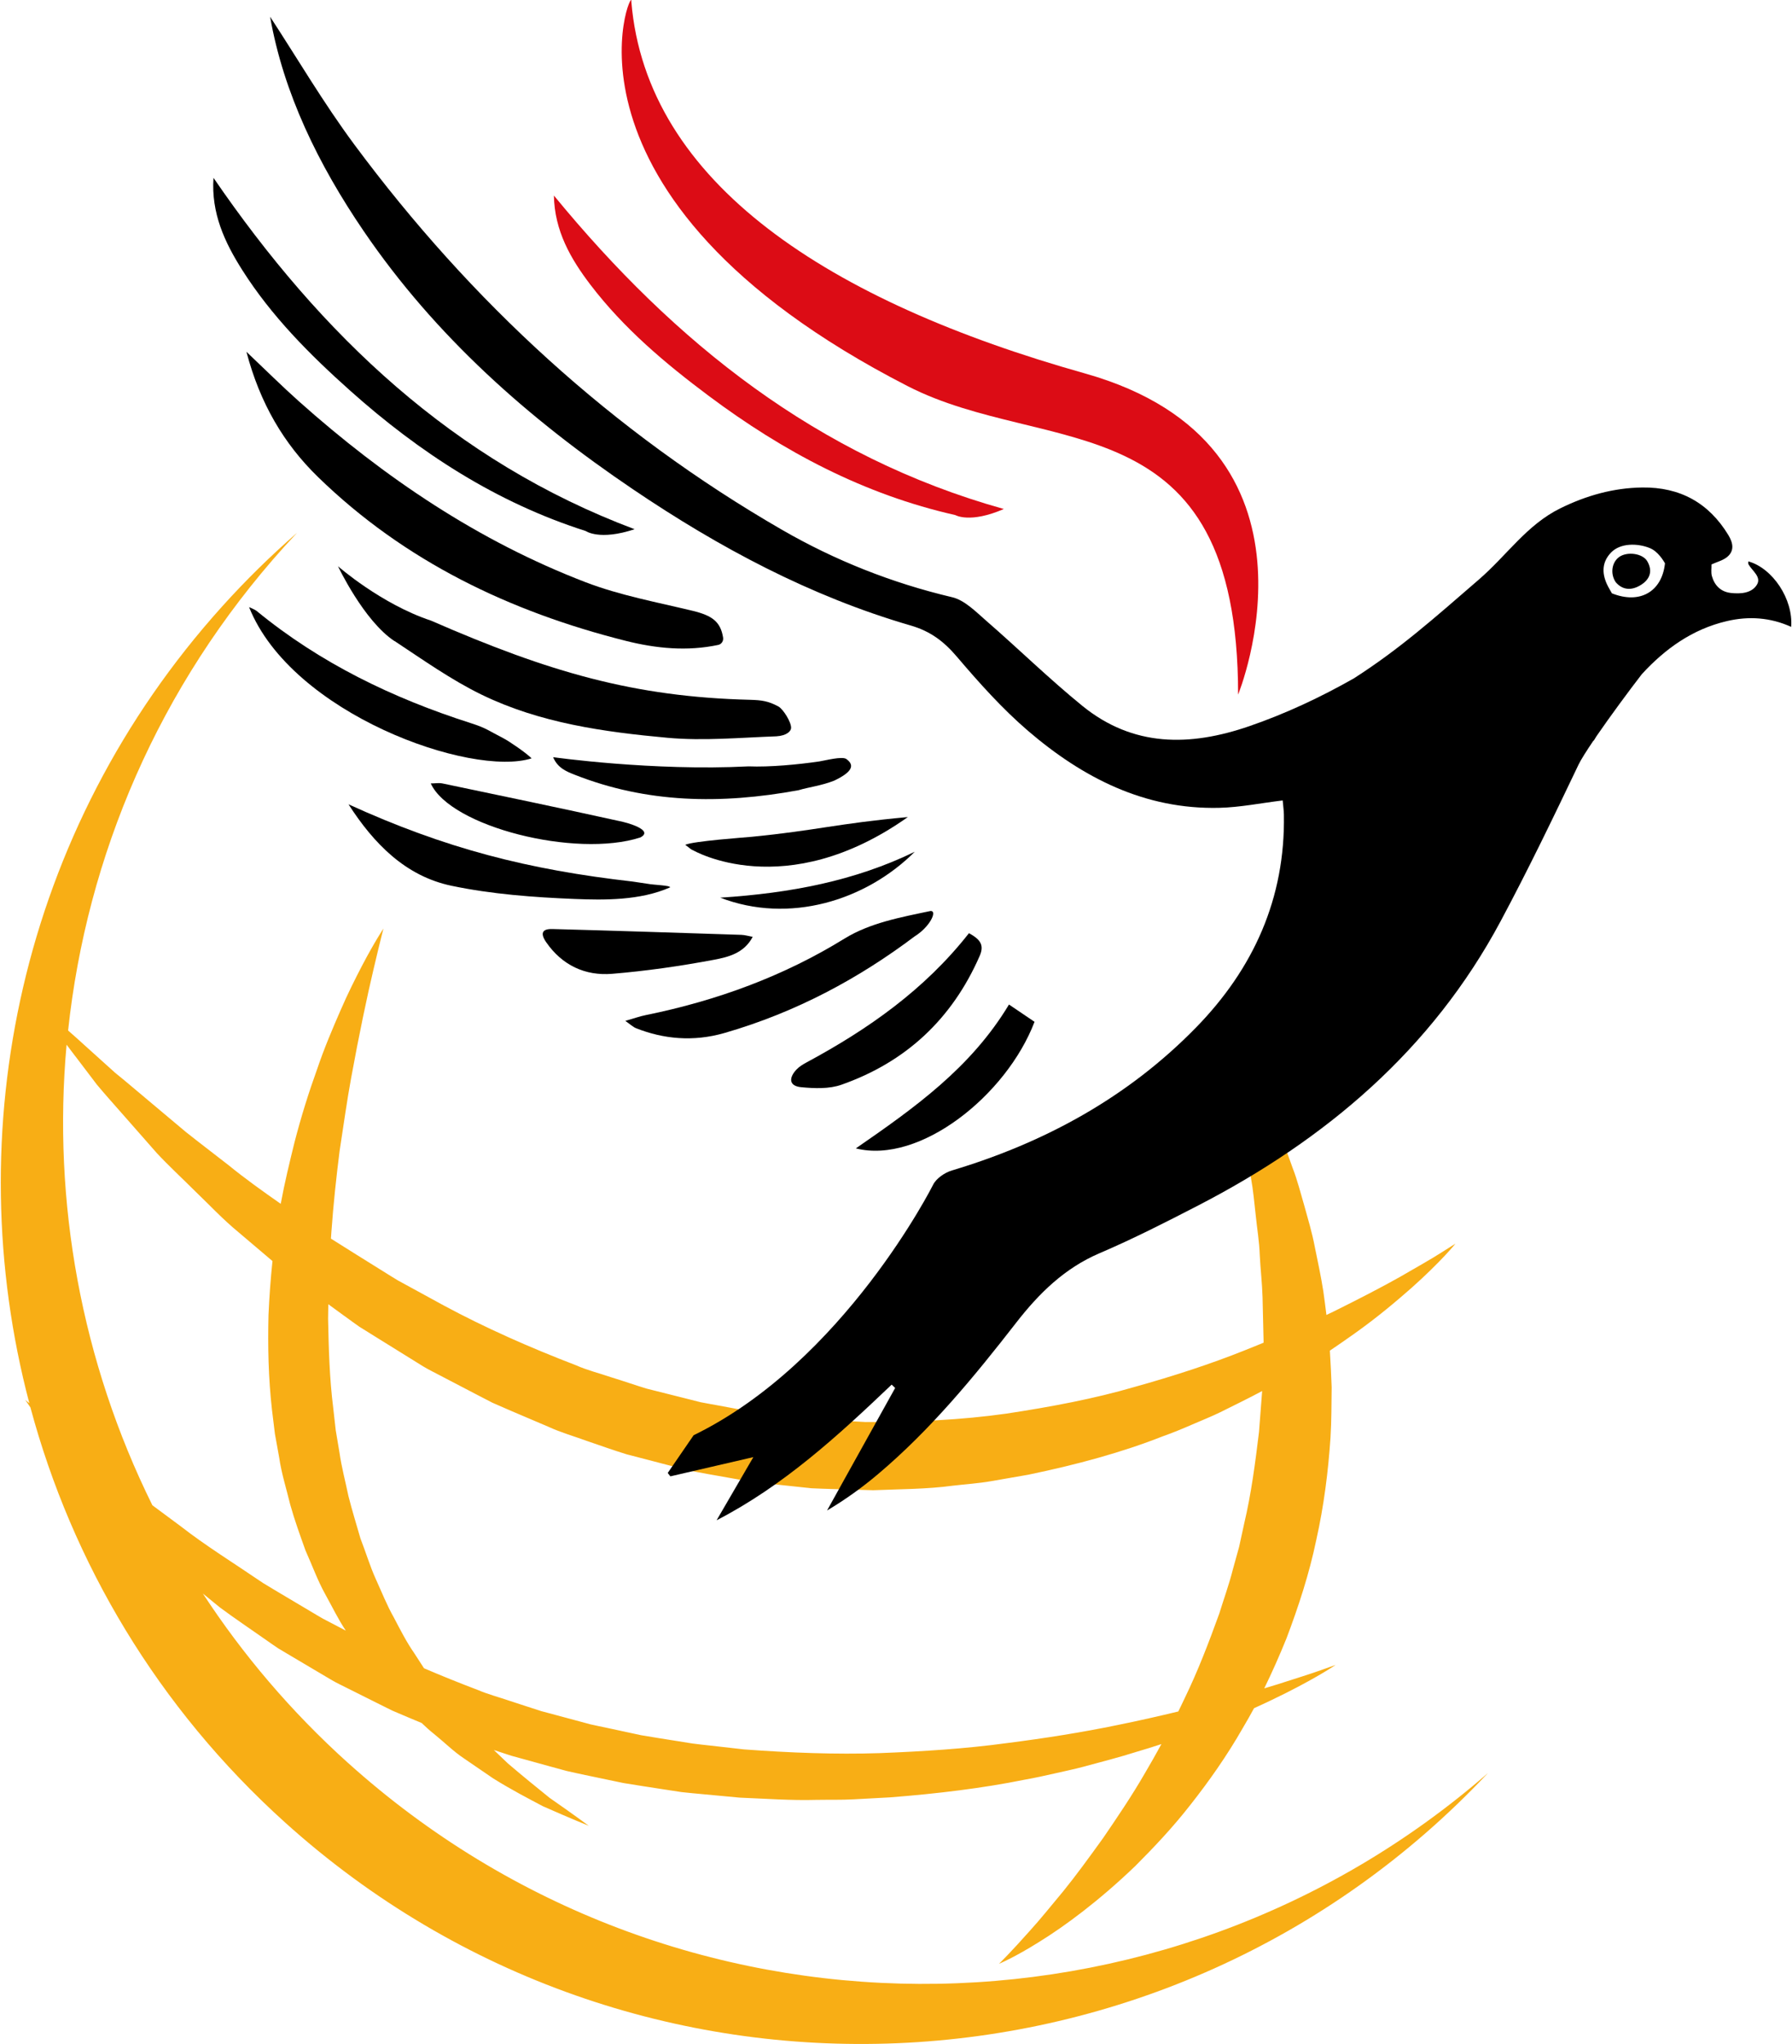 <?xml version="1.0" encoding="UTF-8"?>
<svg xmlns="http://www.w3.org/2000/svg" id="Ebene_1" viewBox="0 0 400 456.4" width="400" height="456">
  <defs>
    <style>
      .cls-1 {
        fill: #dc0c15;
      }

      .cls-2 {
        fill: #f8ae15;
      }
    </style>
  </defs>
  <path class="cls-2" d="M77.5,393.57c-12.66-11.41-23.45-24.13-32.35-37.75,1.24,1.01,2.49,2.03,3.76,3.07,3.26,2.43,6.83,4.81,10.38,7.31.9.62,1.78,1.26,2.71,1.87.98.58,1.97,1.17,2.96,1.76,1.99,1.18,4,2.37,6.03,3.57,1.02.6,2.04,1.2,3.06,1.81,1.03.6,2.18,1.13,3.28,1.69,2.23,1.11,4.47,2.23,6.72,3.36,1.13.56,2.27,1.13,3.4,1.69l3.62,1.54c.98.41,1.97.82,2.95,1.23.91.87,1.83,1.71,2.81,2.48,2.34,1.9,4.34,3.9,6.66,5.44,2.27,1.56,4.43,3.03,6.46,4.42,4.17,2.61,8.04,4.59,11.14,6.24,6.54,2.89,10.27,4.38,10.27,4.38,0,0-3.19-2.38-8.76-6.25-2.62-2.12-5.8-4.68-9.29-7.66-1.01-.97-2.07-1.98-3.16-3.02,1.27.43,2.56.86,3.85,1.27,2.74.75,5.48,1.51,8.23,2.27l4.13,1.13c1.4.33,2.82.62,4.24.93l8.51,1.78c2.87.49,5.77.9,8.65,1.36l4.32.66c1.45.17,2.9.29,4.35.43,2.9.27,5.78.54,8.66.81,5.76.23,11.49.66,17.09.5,2.8-.05,5.6.03,8.34-.12,2.73-.15,5.45-.3,8.14-.44,10.67-.83,20.81-2.07,29.99-3.93,2.33-.41,4.57-.9,6.75-1.4,2.19-.5,4.37-.95,6.44-1.5,4.13-1.12,8.14-2.14,11.83-3.32,1.95-.57,3.82-1.15,5.63-1.75-1.21,2.21-2.43,4.38-3.67,6.47-3.06,5.29-6.33,10.08-9.37,14.53-3.14,4.36-6.08,8.39-8.87,11.83-2.82,3.4-5.27,6.43-7.43,8.8-4.26,4.81-6.94,7.43-6.94,7.43,0,0,3.48-1.43,9.04-4.93,5.59-3.45,13.21-9.04,21.43-16.93,4.01-4.02,8.29-8.51,12.32-13.68,4.06-5.15,8.08-10.83,11.66-17.09.87-1.45,1.7-2.93,2.52-4.44,2.69-1.21,5.08-2.37,7.18-3.42,7.41-3.73,11.04-6.24,11.04-6.24,0,0-1.18.42-3.38,1.2-2.19.79-5.52,1.82-9.69,3.16-.91.28-1.87.57-2.87.87,1.76-3.6,3.41-7.32,4.95-11.12,2.69-7.1,5.11-14.48,6.68-22.05,1.69-7.55,2.66-15.23,3.17-22.8.23-3.78.21-7.55.26-11.26-.1-2.76-.24-5.48-.4-8.18,1.89-1.27,3.69-2.53,5.4-3.74,5.24-3.71,9.43-7.28,12.82-10.25,6.72-5.99,9.84-9.9,9.84-9.9,0,0-1.11.7-3.2,2.02-2.06,1.33-5.25,3.12-9.22,5.42-4.02,2.26-9.02,4.85-14.79,7.71-.53.25-1.07.51-1.62.77-.22-1.78-.44-3.53-.69-5.27-.53-3.4-1.25-6.69-1.9-9.89-.6-3.21-1.53-6.25-2.34-9.2-.86-2.94-1.58-5.8-2.61-8.44-1.89-5.34-3.7-10.17-5.7-14.3-1.84-4.18-3.55-7.76-5.2-10.6-3.17-5.73-5.14-8.88-5.14-8.88,0,0,.64,3.72,2.05,10.01.8,3.11,1.36,7.01,2.25,11.36.95,4.34,1.57,9.32,2.43,14.66.49,2.66.74,5.47,1.06,8.35.29,2.89.8,5.83.9,8.91.15,3.06.53,6.18.62,9.38.08,3.19.15,6.45.23,9.76,0,.11,0,.23,0,.35-1.4.58-2.82,1.15-4.28,1.73-7.41,2.96-15.71,5.69-24.6,8.16-8.84,2.59-18.54,4.42-28.57,5.94-10.09,1.43-20.7,1.91-31.49,1.88-2.71-.15-5.42-.3-8.15-.45-1.36-.08-2.72-.13-4.09-.24l-4.1-.48c-2.73-.33-5.47-.6-8.21-.97l-8.18-1.53c-1.36-.26-2.73-.47-4.09-.75l-4.04-1.02-8.08-2.03c-2.65-.81-5.27-1.73-7.92-2.54-2.62-.89-5.31-1.55-7.83-2.67-10.27-3.94-20.22-8.34-29.48-13.32-2.31-1.26-4.6-2.51-6.87-3.75-1.14-.62-2.27-1.24-3.39-1.85-1.1-.65-2.17-1.34-3.24-2-3.99-2.5-7.93-4.92-11.75-7.35.04-.5.06-1,.1-1.49.45-6.29,1.11-12.36,1.84-18.12.88-5.73,1.64-11.19,2.56-16.2,1.83-10.02,3.61-18.39,4.99-24.23,1.37-5.85,2.24-9.2,2.24-9.2,0,0-1.98,2.95-4.83,8.39-1.41,2.72-3.11,6.05-4.79,9.95-1.7,3.9-3.6,8.32-5.27,13.27-1.78,4.92-3.48,10.32-4.98,16.12-1.08,4.39-2.2,8.97-3.08,13.74-4.14-2.89-8.1-5.73-11.68-8.65-3.32-2.59-6.55-5.03-9.56-7.43-2.94-2.47-5.72-4.8-8.34-7-2.64-2.2-5.06-4.29-7.4-6.17-2.2-1.98-4.22-3.8-6.04-5.44-1.64-1.5-3.13-2.83-4.48-4.01,4.16-38.85,20.16-76.8,48.31-108.05.94-1.04,1.89-2.07,2.85-3.09-5.85,5.09-11.47,10.59-16.79,16.5C4.32,185.5-9.6,252.72,6.38,313.33c-.6-.5-.92-.76-.92-.76,0,0,.4.59,1.16,1.69,9.3,34.58,28.35,66.96,56.94,92.72,77.85,70.13,197.25,64.88,268.68-11.07-72.26,62.9-181.76,63.4-254.74-2.35ZM76.82,293.87c1.08.78,2.15,1.59,3.27,2.36,1.16.72,2.33,1.45,3.5,2.18,2.35,1.46,4.72,2.94,7.12,4.42,1.2.74,2.4,1.49,3.61,2.24,1.21.74,2.53,1.37,3.81,2.05,2.58,1.34,5.17,2.7,7.78,4.06,1.31.68,2.62,1.36,3.94,2.04l4.13,1.8c2.77,1.18,5.56,2.37,8.36,3.56,2.76,1.28,5.75,2.12,8.64,3.18,2.92,1,5.84,2.04,8.81,2.96,3.02.79,6.04,1.57,9.06,2.36l4.54,1.18c1.53.33,3.07.59,4.61.88l9.24,1.64c3.09.41,6.19.69,9.27,1.04l4.62.49c1.54.09,3.07.11,4.6.17,3.06.09,6.11.18,9.15.27,6.01-.25,12.03-.23,17.78-1.01,2.88-.34,5.79-.52,8.58-1.01,2.78-.48,5.55-.97,8.29-1.44,10.81-2.23,20.98-5,29.99-8.55,2.3-.81,4.49-1.72,6.63-2.65,2.13-.93,4.28-1.77,6.28-2.75,3.24-1.62,6.4-3.14,9.37-4.74-.23,3.02-.47,6.06-.7,9.13-.83,6.83-1.72,13.76-3.33,20.54l-1.11,5.1-1.39,5.02c-.85,3.37-2.03,6.62-3.05,9.91-2.34,6.46-4.77,12.8-7.65,18.73-.49,1.06-1,2.09-1.5,3.12-4.26,1.03-8.84,2.07-13.74,3.06-7.56,1.56-15.91,2.91-24.79,4.03-8.85,1.21-18.39,1.83-28.2,2.21-9.85.32-20.03-.07-30.29-.83-2.55-.29-5.11-.58-7.68-.87-1.28-.15-2.57-.27-3.85-.45l-3.82-.61c-2.54-.42-5.11-.79-7.65-1.24l-7.52-1.62c-1.25-.27-2.52-.51-3.77-.8l-3.67-.99-7.35-1.97c-2.39-.74-4.73-1.56-7.1-2.31-2.34-.8-4.8-1.44-7.01-2.39-4.12-1.56-8.15-3.18-12.08-4.87-.71-1.1-1.43-2.21-2.16-3.34-1.74-2.49-3.12-5.22-4.57-7.98-1.55-2.72-2.7-5.66-4.03-8.57-1.32-2.92-2.24-6.02-3.43-9.07-.9-3.13-1.88-6.27-2.69-9.48-.67-3.23-1.54-6.46-2.01-9.76l-.83-4.94-.56-4.98c-.84-6.64-1.01-13.33-1.15-19.92.01-1.08.03-2.16.05-3.24,1.21.88,2.43,1.76,3.65,2.66ZM16.66,235.85c1.45,1.91,3.06,4.02,4.8,6.32,1.86,2.24,3.99,4.59,6.22,7.14,2.24,2.55,4.63,5.27,7.15,8.13,2.61,2.81,5.63,5.59,8.64,8.59,3.09,2.95,6.09,6.2,9.72,9.18,2.44,2.07,4.96,4.2,7.51,6.37-.42,3.96-.71,7.99-.89,12.08-.17,6.94-.03,14.03.78,21.15l.65,5.33.96,5.32c.51,3.55,1.63,7.04,2.47,10.52.97,3.47,2.21,6.88,3.41,10.23,1.49,3.3,2.67,6.63,4.4,9.75,1.55,2.77,2.87,5.56,4.6,8.14-.72-.38-1.45-.76-2.17-1.14-.98-.51-1.95-1.02-2.92-1.52-.94-.53-1.83-1.08-2.75-1.62-3.62-2.17-7.22-4.26-10.66-6.36-6.5-4.42-13.01-8.46-18.3-12.6-2.2-1.64-4.36-3.22-6.41-4.75-15.87-32.05-22.34-67.75-19.17-102.84.61.81,1.26,1.67,1.95,2.58Z"/>
  <g>
    <path d="M361.56,124.37c-1.62,1.16-2.07,3.71-.75,5.65,1.53,1.76,3.57,1.92,5.72.52,1.97-1.28,2.52-3.1,1.33-5.19-1.01-1.79-4.49-2.27-6.3-.98Z"/>
    <g>
      <path d="M390.42,125.37c0,.21-.06.46.03.63.84,1.49,3,2.84,1.85,4.62-1.19,1.86-3.62,2.02-5.79,1.78-2.23-.25-3.63-1.66-4.23-3.76-.23-.81-.07-1.74-.09-2.61,1.21-.56,2.61-.89,3.58-1.73,1.62-1.41,1.18-3.19.17-4.85-4.38-7.19-10.8-10.7-19.2-10.6-6.48.08-12.58,1.82-18.32,4.65-7.53,3.71-11.87,10.44-18.24,15.94-10.08,8.71-17.57,15.41-27.87,22.02-7.42,4.21-15.17,7.86-23.39,10.69-13.28,4.57-25.94,4.68-37.29-4.54-7.41-6.02-14.25-12.73-21.46-18.99-2.34-2.03-4.83-4.61-7.64-5.27-13.43-3.17-26.12-8.2-37.98-15.04-37.91-21.87-69.49-50.92-95.52-85.97-6.95-9.36-12.88-19.48-18.86-28.6,3,17.07,10.78,33.01,20.92,47.88,15.99,23.46,36.83,41.89,60.19,57.66,19.25,13.01,39.61,23.88,62.01,30.39,4.47,1.3,7.44,3.59,10.35,7.01,4.95,5.81,10.1,11.57,15.87,16.52,12.21,10.46,26.06,17.58,42.7,17.18,4.65-.11,9.28-1.06,14.18-1.65.1,1.2.25,2.18.27,3.18.32,18.67-6.78,34.36-19.62,47.51-15.23,15.59-33.76,25.71-54.55,31.93-1.61.48-3.53,1.79-4.22,3.23,0,0-19.87,39.51-53.48,55.89-1.93,2.81-3.86,5.62-5.79,8.43.2.25.39.5.59.75,5.85-1.35,11.7-2.71,18.54-4.29-3.09,5.3-5.65,9.7-8.21,14.1,14.96-7.72,27.13-18.88,39.11-30.29.26.25.52.5.78.75-5.07,9.12-10.14,18.24-15.21,27.35,4.12-2.44,7.84-5.13,11.34-8.08,11.78-9.93,21.51-21.76,30.93-33.87,5.05-6.5,10.77-12.14,18.6-15.49,7.49-3.2,14.78-6.91,22.02-10.65,28.54-14.74,52.21-34.76,67.58-63.47,6.14-11.47,11.8-23.21,17.41-34.96.53-1.11,1.78-3.08,3.35-5.4.02.02.03.03.05.04.2-.34.41-.67.61-1,3.13-4.54,7.28-10.16,10.14-13.86,5.22-5.68,11.3-10.04,18.98-11.84,4.9-1.15,9.7-.83,14.38,1.28.48-6.19-4.13-13.08-9.54-14.61ZM359.94,132.48h0c-.37-.68-.79-1.33-1.11-2.03-1.16-2.54-1.1-4.97.91-7.07,2.12-2.2,6.01-2.09,8.67-1,1.87.77,3.03,2.82,3.39,3.39-.68,6.39-5.65,9.2-11.87,6.71Z"/>
      <path d="M161.37,142.37c.12.74-.35,1.48-1.08,1.63-6.93,1.47-13.82.81-20.64-.9-25.92-6.52-49.4-17.75-68.75-36.56-7.69-7.47-13-16.51-16.02-27.99,4.38,4.15,7.97,7.72,11.74,11.08,19.1,17.02,40.08,31.19,64.05,40.38,7.67,2.94,15.91,4.45,23.94,6.39,4.32,1.05,6.2,2.42,6.76,5.97Z"/>
      <path d="M87.96,143.13c6.37,4.19,12.65,8.67,19.48,11.99,13.02,6.33,27.3,8.32,41.52,9.62,8.04.73,16.22-.04,24.33-.33,2.31-.15,3.23-1.14,3.27-1.84.08-1.31-1.79-4.26-2.83-4.82-2.25-1.22-3.77-1.42-6.28-1.49-25.91-.64-44.9-6.15-71.33-17.68-11.17-3.7-20.78-12.14-20.78-12.14,0,0,5.75,12.18,12.6,16.7Z"/>
      <path d="M141.58,118.16c-40.47-15.19-70.05-43.42-94.06-78.45-.54,7.89,2.51,14.41,6.41,20.56,6.55,10.34,15.11,18.92,24.19,27.02,15.5,13.82,32.64,24.94,52.56,31.28,0,0,3.07,2.21,10.91-.4Z"/>
      <path d="M204.09,209.14c-12.41,9.32-26.33,16.87-42.39,21.51-7.07,2.04-13.72,1.32-19.72-1.04-.76-.3-1.3-.86-2.45-1.66,1.95-.56,3.22-1.02,4.52-1.28,16.11-3.27,30.96-8.78,44.44-17.09,5.69-3.51,12.58-4.77,19.24-6.17,1.54-.06-.09,3.53-3.65,5.73Z"/>
      <path d="M167.98,209.19c-1.92,3.67-5.5,4.52-8.67,5.12-7.51,1.41-15.11,2.5-22.72,3.13-6.04.5-11.18-1.91-14.74-7.05-1.37-1.98-.93-3.01,1.38-2.95,14.08.38,28.15.84,42.23,1.3.79.03,1.57.27,2.53.45Z"/>
      <path d="M149.54,198.13c-6.7,2.98-14.8,2.85-21.27,2.6-9.23-.37-18.57-1.06-27.59-2.95-10.29-2.16-17.36-9.43-23-18.19,21.71,9.9,40.13,14.59,63.48,17.25l3.28.49c1.53.29,5.13.35,5.1.81Z"/>
      <path d="M118.59,169.33c-13.41,4.28-53.6-9.89-63.12-33.77.74.37,1.28.53,1.69.86,14.2,11.65,30.39,19.46,47.79,25.03,3.6,1.15,4,1.69,7.38,3.42,1.12.57,4.89,3.11,6.26,4.46Z"/>
      <path d="M186.21,174.3c-2.83,1.13-5.77,1.47-7.97,2.14-17.49,3.22-33.99,2.87-50-3.44-1.84-.73-3.82-1.49-4.84-3.93,0,0,22.35,3.15,43.66,2.05,4.75.19,11.01-.4,15.8-1.1,1.26-.19,5.11-1.22,6.05-.54,1.77,1.28,1.59,2.77-2.7,4.82Z"/>
      <path d="M216.31,208.37c2.4,1.34,3.5,2.54,2.38,5.09-6.16,14.06-16.48,23.69-30.89,28.75-2.73.96-6,.83-8.97.55-2.85-.27-2.77-2.16-1.03-3.98.6-.63,1.4-1.11,2.17-1.53,13.78-7.41,26.42-16.26,36.33-28.88Z"/>
      <path d="M225.24,224.3c2.16,1.46,3.94,2.66,5.71,3.86-6.27,16.42-25.65,31.86-39.92,28.26,13.15-9.08,25.72-18,34.21-32.12Z"/>
      <path d="M142.87,187c-14.43,4.65-42.42-2.4-46.81-12.07.96,0,1.81-.16,2.6,0,13.09,2.74,26.18,5.46,39.23,8.34,1.98.35,8.17,2.09,4.98,3.73Z"/>
      <path d="M202.65,182.44c-15.88,1.45-20.26,2.97-34.92,4.41-1.4.14-12.99.95-14.82,1.79,1.08.77,1.35,1.11,1.69,1.18,0,0,20.56,12.08,48.06-7.39Z"/>
      <path d="M204.19,190.19c-10.98,10.97-28.11,16.16-43.45,10.25,15.71-1.02,30.04-3.74,43.45-10.25Z"/>
    </g>
  </g>
  <path class="cls-1" d="M276.43,155.1s22.82-55.68-34.23-71.72C185.16,67.34,144.22,40.92,140.87.34c.68-4.83-21.32,43.28,61.74,85.88,31.12,15.96,73.82,2.83,73.82,68.89Z"/>
  <path class="cls-1" d="M224.08,113.65c-41.63-11.62-73.56-37.18-100.51-69.99.15,7.91,3.76,14.14,8.17,19.93,7.42,9.73,16.69,17.54,26.44,24.82,16.64,12.43,34.68,22.01,55.07,26.6,0,0,3.25,1.94,10.83-1.35Z"/>
</svg>
